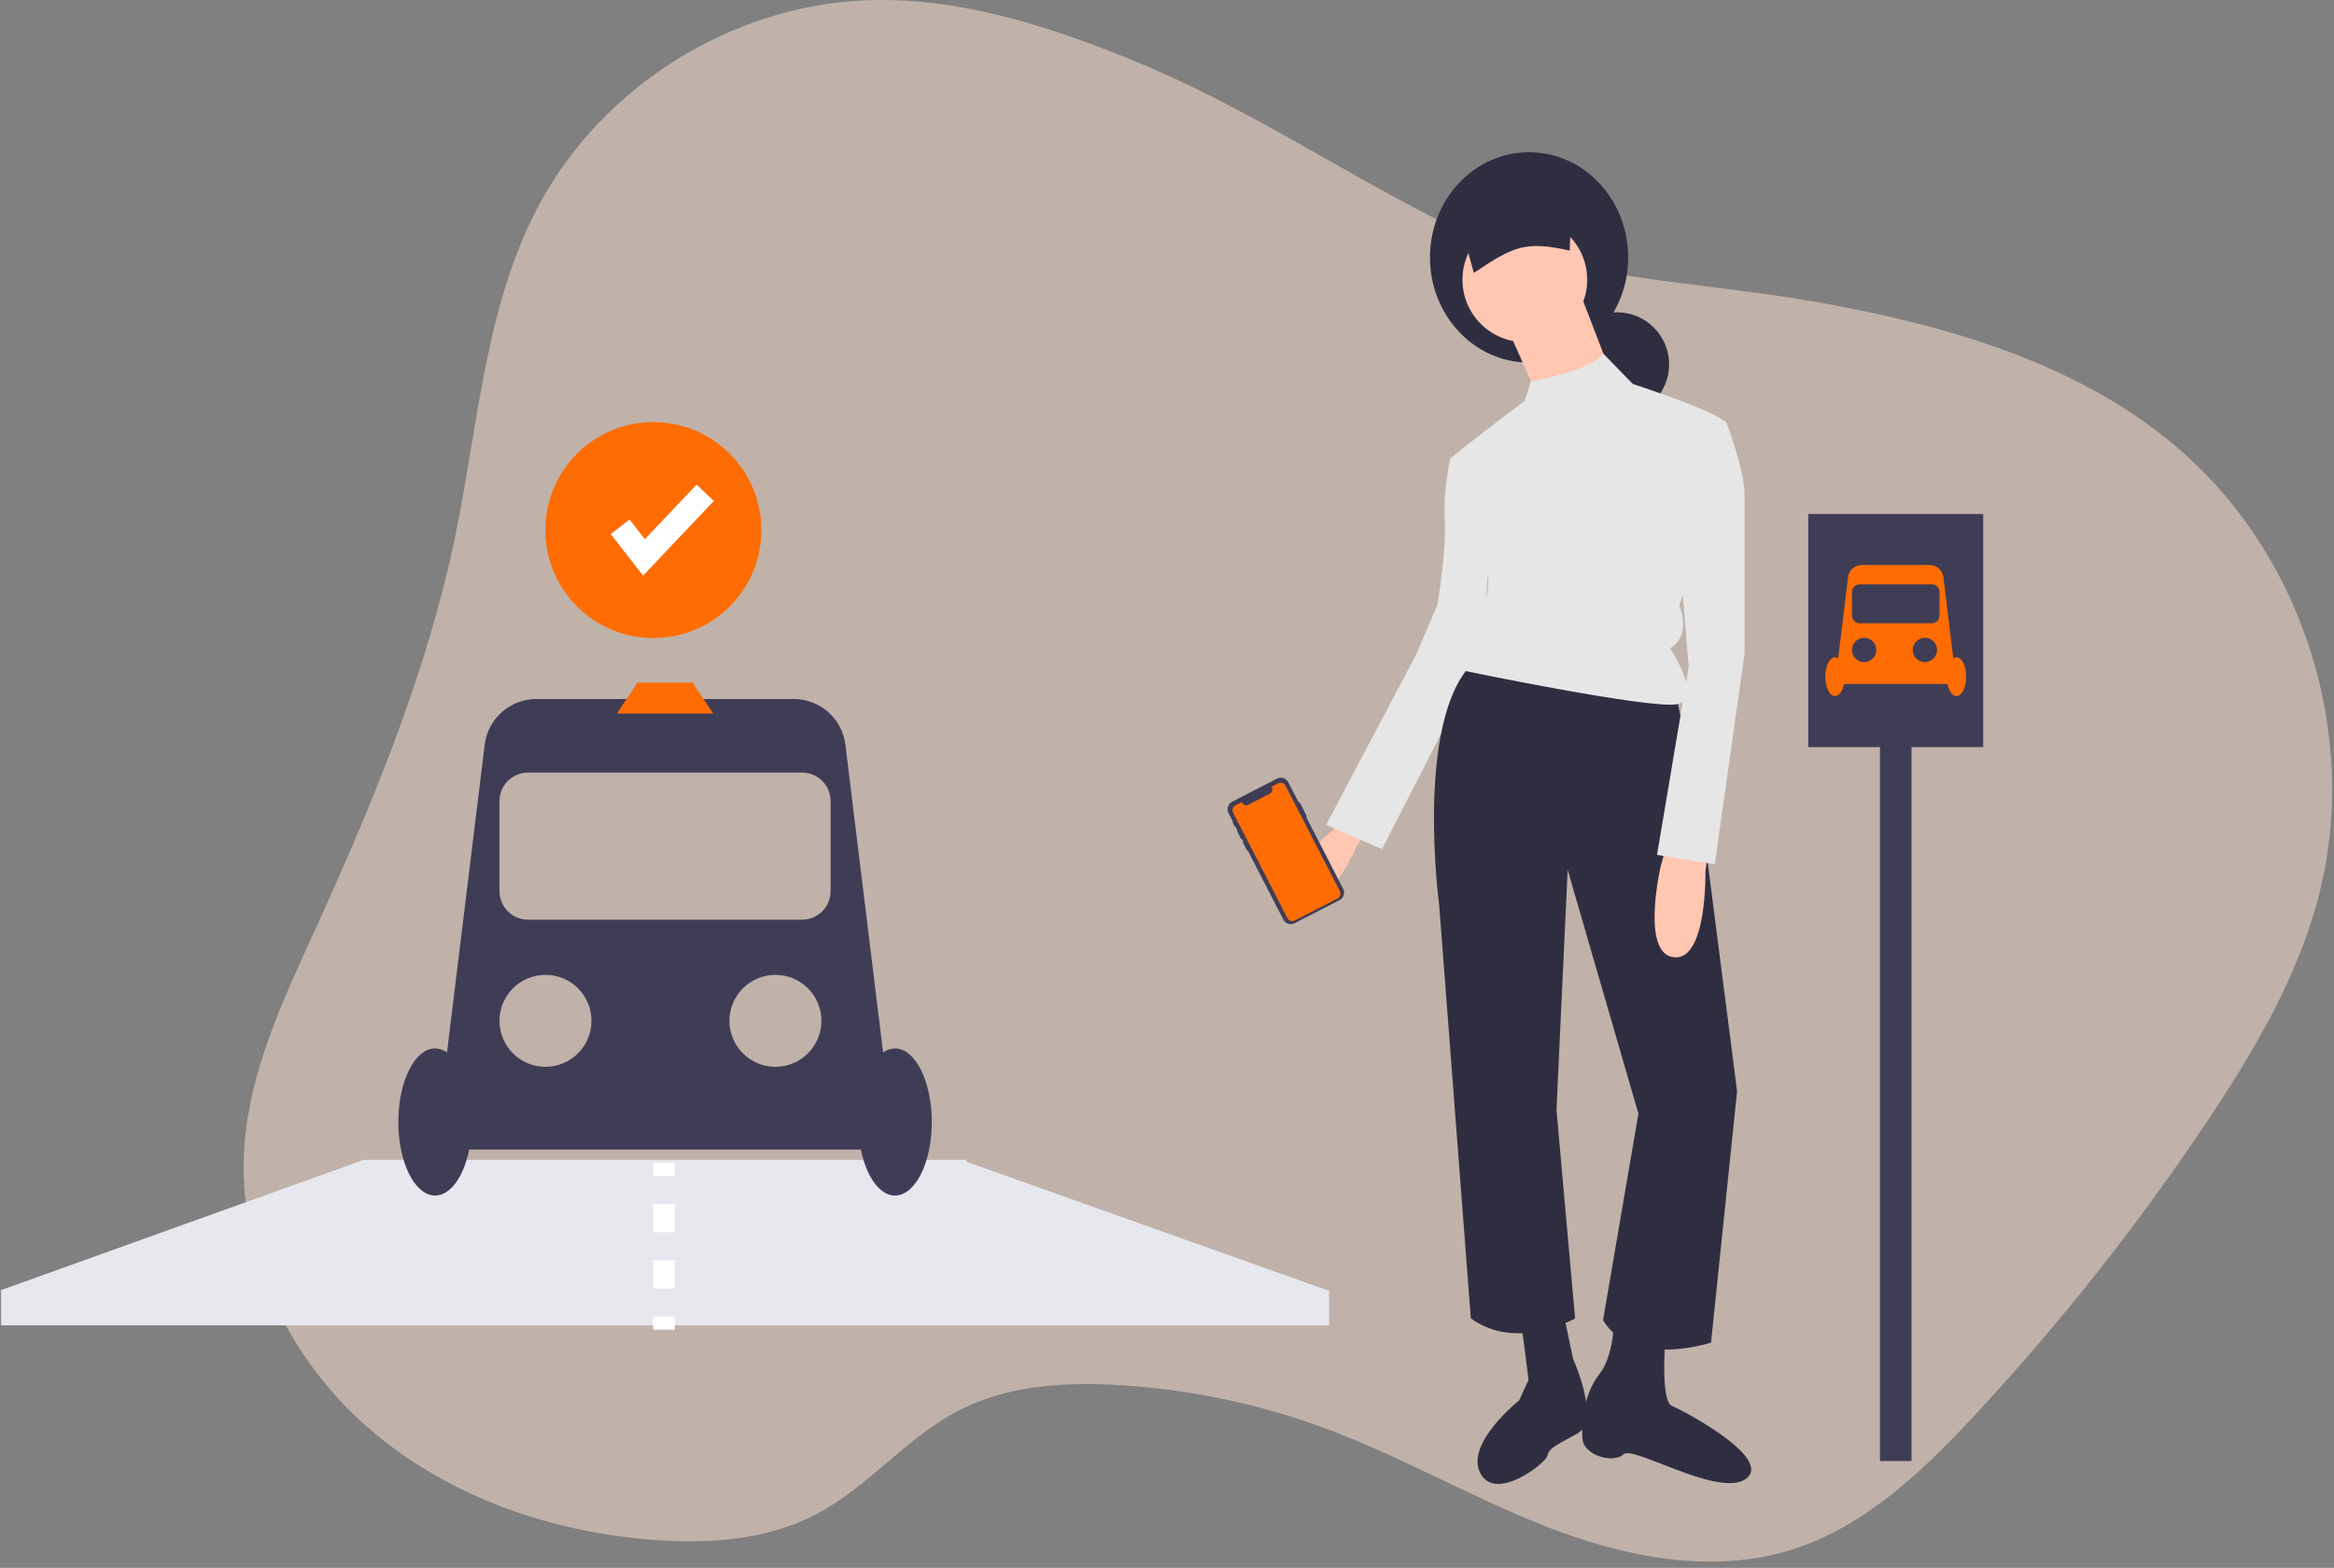 <svg xmlns="http://www.w3.org/2000/svg" width="253" height="170" viewBox="0 0 253 170">
    <rect x="0" y="0" width="253" height="170" fill="#808080" stroke="none"/>
    <g fill="none" fill-rule="evenodd">
        <path fill="#FFE5D2" d="M122.72 6.508c-9.202-3.74-18.927-6.872-28.854-6.474C79.259.61 65.268 9.388 58.396 22.28c-5.823 10.92-6.541 23.722-9.049 35.84-3.09 14.934-9.007 29.125-15.33 43.004-3.396 7.445-6.979 15.07-7.536 23.242-.775 11.344 4.65 22.65 13.154 30.204 8.504 7.554 19.806 11.527 31.137 12.396 6.033.463 12.337.035 17.696-2.773 5.67-2.97 9.802-8.34 15.494-11.267 5.275-2.723 11.445-3.094 17.367-2.74 7.756.464 15.4 2.088 22.675 4.818 8.276 3.109 15.973 7.61 24.232 10.761 8.26 3.152 17.487 4.912 25.929 2.28 7.922-2.475 14.196-8.466 19.848-14.544 9.277-9.976 17.738-20.681 25.302-32.011 5.097-7.636 9.84-15.692 12.096-24.592 4.308-17.013-1.622-36.21-14.778-47.83-10.893-9.627-25.522-13.806-39.839-16.34-13.055-2.313-28.15-2.457-40.166-8.483-11.463-5.756-21.89-12.849-33.908-17.736z" opacity=".5"/>
        <g transform="translate(0 16.505)">
            <path fill="#E6E8EE" fill-rule="nonzero" d="M143.953 123.422L104.753 109.46 104.753 109.263 104.199 109.263 39.426 109.263 39.41 109.263 0 123.422 0.113 123.422 0.113 127.197 144.066 127.197 144.066 123.422z"/>
            <path fill="#FFC6B2" d="M146.574 71.536l-2.428 2.277s-6.58 5.365-3.525 7.333c3.053 1.968 6.458-5.923 6.458-5.923l1.312-2.035-1.817-1.652z"/>
            <path fill="#E6E6E6" fill-rule="nonzero" d="M160.646 32.394l-3.431.807s-.807 3.43-.606 6.66c.202 3.23-.79 9.223-.79 9.223l-2.326 5.411-9.742 18.431 6.056 2.633 10.839-21.166 1.01-13.523-1.01-8.476z"/>
            <ellipse cx="165.747" cy="11.403" fill="#2F2E41" fill-rule="nonzero" rx="10.742" ry="11.403"/>
            <circle cx="175.279" cy="23.008" r="5.651" fill="#2F2E41" fill-rule="nonzero"/>
            <path fill="#FFC6B2" d="M171.343 15.44L174.37 23.311 166.701 26.541 166.028 25.014 163.673 19.678z"/>
            <path fill="#2F2E41" fill-rule="nonzero" d="M181.636 58.631l2.826 13.32 3.835 29.872-2.826 27.246s-8.477 2.826-11.706-2.422l3.835-22.402-7.67-26.44-1.21 26.036 2.017 22.605s-6.256 3.633-11.302 0l-3.431-44.806s-2.624-19.578 3.431-26.036l22.201 3.027z"/>
            <circle cx="165.288" cy="13.825" r="6.761" fill="#FFC6B2"/>
            <path fill="#E6E6E6" fill-rule="nonzero" d="M165.288 26.944l.661-2.107s6.092-1.004 7.862-2.98l3.183 3.27s8.679 2.826 9.89 4.037c1.21 1.211-4.844 19.981-4.844 19.981s1.413 3.23-1.01 4.642c0 0 3.634 5.45.808 6.055-2.826.606-23.21-3.633-23.21-3.633s-1.413-2.422 1.816-3.43c0 0-1.21-2.826.202-3.836 1.413-1.009.202-6.66.202-6.66s-4.239-8.477-3.633-9.082c.605-.606 8.073-6.257 8.073-6.257z"/>
            <path fill="#FFC6B2" d="M185.067 76.392l-.202 1.615s.202 9.688-3.43 9.284c-3.634-.404-1.413-9.89-1.413-9.89l.605-2.22 4.44 1.211z"/>
            <path fill="#2F2E41" fill-rule="nonzero" d="M180.627 127.253s-.807 8.073.606 8.679c1.412.605 10.898 5.65 8.073 7.87-2.826 2.221-12.312-3.632-13.321-2.623-1.01 1.01-4.238.202-4.44-1.614-.202-1.817.202-5.046 1.816-7.064 1.615-2.019 1.615-6.055 1.615-6.055l5.651.807z"/>
            <path fill="#2F2E41" fill-rule="nonzero" d="M169.123 124.226l1.413 6.66s3.027 6.66.403 8.073c-2.624 1.413-3.027 1.615-3.229 2.422-.202.807-5.651 5.046-7.266 1.816-1.614-3.229 4.239-7.87 4.239-7.87l1.009-2.221-1.01-7.871 4.44-1.01zM159.762 13.084c4.25-2.836 5.52-3.514 10.39-2.419l.293-7.106-12.588 2.64 1.905 6.885z"/>
            <path fill="#E6E6E6" fill-rule="nonzero" d="M185.067 29.366l2.019-.202s2.018 5.248 2.018 7.872v17.357l-3.23 22.806-6.256-1.009 3.431-20.384-1.01-12.312 3.028-14.128z"/>
            <path fill="#3F3D56" fill-rule="nonzero" d="M203.783 61.604H207.206V141.911H203.783z"/>
            <path fill="#3F3D56" fill-rule="nonzero" d="M196.016 39.224H214.974V64.501H196.016z"/>
            <path fill="#FF6C02" fill-rule="nonzero" d="M212.077 54.759c-.122.002-.241.042-.34.114l-1.08-8.81c-.09-.748-.726-1.31-1.479-1.31h-7.367c-.753 0-1.388.562-1.48 1.31l-1.078 8.81c-.1-.072-.218-.112-.34-.114-.582 0-1.054.943-1.054 2.106 0 1.163.472 2.106 1.053 2.106.442 0 .82-.545.976-1.316h11.213c.157.771.534 1.316.976 1.316.582 0 1.053-.943 1.053-2.106 0-1.163-.471-2.106-1.053-2.106zm-10.005.526c-.533 0-1.013-.32-1.216-.813-.204-.491-.092-1.058.285-1.434.376-.377.943-.49 1.435-.286.492.204.812.684.812 1.217 0 .349-.138.684-.385.93-.247.247-.582.386-.931.386zm6.582 0c-.532 0-1.012-.32-1.216-.813-.204-.491-.091-1.058.285-1.434.377-.377.943-.49 1.435-.286.492.204.813.684.813 1.217 0 .349-.139.684-.386.93-.247.247-.581.386-.93.386zm1.58-5.03c0 .217-.086.425-.24.578-.152.153-.36.24-.577.24h-7.845c-.216 0-.424-.087-.577-.24-.154-.153-.24-.36-.24-.578v-2.579c0-.216.086-.424.24-.577.153-.153.36-.24.577-.24h7.845c.217 0 .425.087.578.24.153.153.24.36.24.577v2.58z"/>
            <path fill="#3F3D56" fill-rule="nonzero" d="M140.886 70.498l.768 1.493c.015.028.003.064-.025.078l-.037.02 4.002 7.776c.23.448.054.999-.394 1.23l-4.859 2.5c-.215.11-.466.131-.696.058-.23-.074-.422-.237-.533-.452l-3.862-7.504-.027.014c-.02.01-.045.003-.055-.018l-.437-.85c-.006-.009-.006-.02-.003-.03.003-.011.01-.02.02-.025l.027-.014-.164-.32-.028.014c-.02.01-.047.002-.058-.019l-.431-.838c-.011-.021-.003-.047.019-.058l.027-.014-.225-.437-.028.014c-.009.005-.02.006-.029.003-.01-.003-.018-.01-.022-.02l-.236-.456c-.01-.02-.002-.043.017-.052l.027-.014-.476-.926c-.23-.448-.055-.999.393-1.23l4.86-2.5c.448-.23.998-.054 1.228.394l1.12 2.177.038-.02c.029-.014.064-.003.079.026z"/>
            <path fill="#FF6C02" fill-rule="nonzero" d="M139.343 68.675l5.897 11.457c.146.285.034.634-.25.78l-4.651 2.394c-.137.07-.296.084-.442.037-.146-.047-.268-.15-.338-.287L133.662 71.6c-.07-.137-.083-.296-.036-.442.047-.146.15-.268.286-.338l.696-.358.046.09c.12.233.408.325.642.205l2.366-1.218c.234-.12.326-.408.206-.642l-.046-.089.742-.382c.136-.07.295-.083.441-.036.147.046.268.15.338.286z"/>
            <path fill="#3F3D56" fill-rule="nonzero" d="M97.015 97.174c-.464.01-.914.161-1.29.434L91.64 64.246c-.347-2.83-2.75-4.959-5.603-4.959H58.143c-2.853 0-5.257 2.128-5.604 4.96l-4.085 33.361c-.375-.273-.825-.425-1.29-.434-2.202 0-3.987 3.57-3.987 7.976 0 4.405 1.785 7.976 3.988 7.976 1.673 0 3.103-2.064 3.695-4.985h42.46c.591 2.921 2.022 4.985 3.695 4.985 2.202 0 3.988-3.571 3.988-7.976 0-4.405-1.786-7.976-3.988-7.976zm-37.886 1.994c-2.754 0-4.985-2.232-4.985-4.986 0-2.753 2.231-4.985 4.985-4.985 2.753 0 4.985 2.232 4.985 4.985 0 1.323-.526 2.59-1.46 3.525-.935.935-2.203 1.46-3.525 1.46zm24.925 0c-2.753 0-4.985-2.232-4.985-4.986 0-2.753 2.232-4.985 4.985-4.985s4.985 2.232 4.985 4.985c0 1.323-.525 2.59-1.46 3.525-.935.935-2.203 1.46-3.525 1.46zm5.982-19.046c0 .82-.326 1.607-.906 2.187-.58.58-1.367.906-2.187.906H57.237c-.82 0-1.607-.325-2.187-.906-.58-.58-.906-1.366-.906-2.187v-9.766c0-.82.325-1.607.906-2.187.58-.58 1.366-.906 2.187-.906h29.706c.82 0 1.607.326 2.187.906.58.58.906 1.367.906 2.187v9.766z"/>
            <path fill="#FF6C02" fill-rule="nonzero" d="M77.311 60.866L66.868 60.866 69.106 57.509 75.073 57.509z"/>
            <circle cx="70.823" cy="40.97" r="11.708" fill="#FF6C02" fill-rule="nonzero"/>
            <path fill="#FFF" fill-rule="nonzero" d="M69.708 45.912L66.204 41.407 68.241 39.822 69.901 41.955 75.506 36.038 77.38 37.814zM70.796 109.597H73.156V111.013H70.796zM73.156 123.205h-2.36v-3.048h2.36v3.048zm0-6.096h-2.36v-3.048h2.36v3.048zM70.796 126.254H73.156V127.67H70.796z"/>
        </g>
    </g>
</svg>

